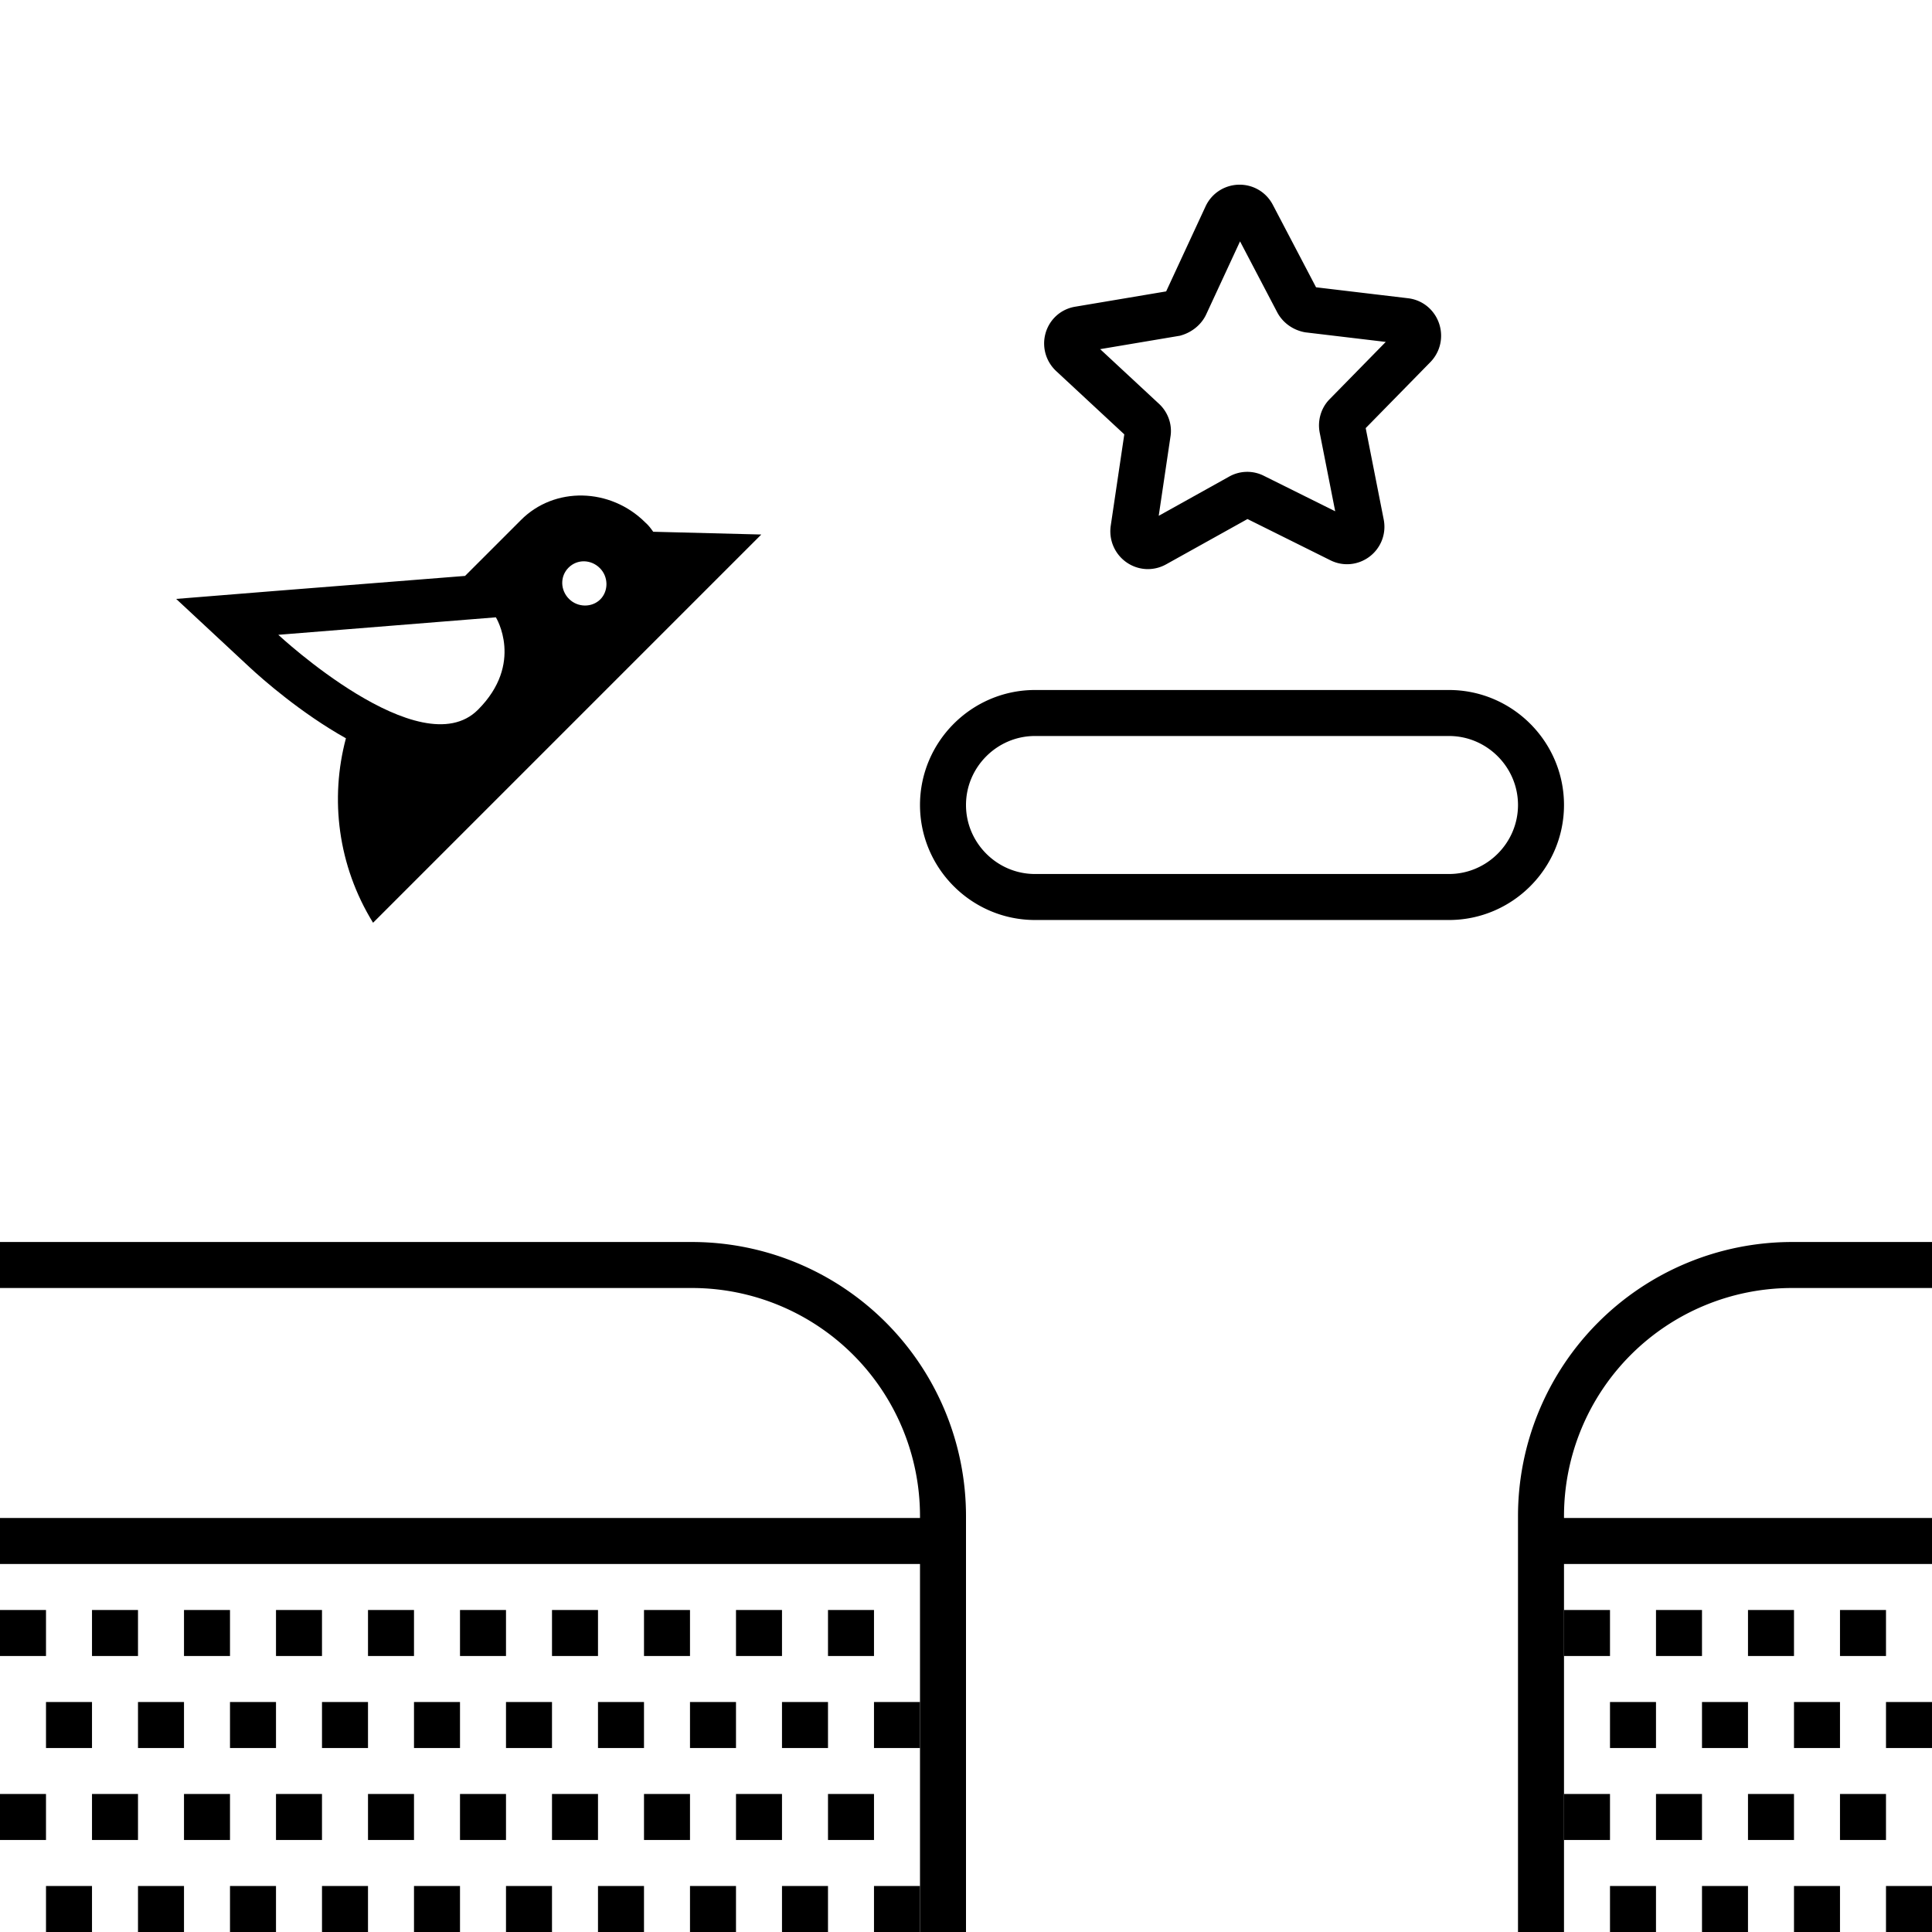 <svg xmlns="http://www.w3.org/2000/svg" viewBox="0 0 42 42"><path d="M0 27.5h15.04a5.46 5.46 0 015.46 5.46V42M42 27.5h-3.04a5.46 5.46 0 00-5.46 5.46V42m-2-22.5h-9c-1.1 0-2-.9-2-2s.9-2 2-2h9c1.1 0 2 .9 2 2s-.9 2-2 2zM25.77 6.62l.89-1.92c.11-.24.45-.25.57-.01l.98 1.87c.05.09.14.15.24.17l2.1.25c.26.03.37.35.19.54l-1.48 1.51c-.07.07-.1.18-.08.28l.41 2.08c.05.26-.22.46-.45.34l-1.89-.94a.3.3 0 00-.29.01l-1.85 1.03c-.23.13-.5-.06-.47-.32l.31-2.09c.02-.1-.02-.21-.1-.28L23.3 7.7c-.19-.18-.1-.5.16-.54l2.08-.35c.1-.03.19-.1.23-.19zM0 33.5h21m21 0h-9" fill="none" stroke="#000" stroke-miterlimit="10"/><path d="M8 35h1v1H8zm2 0h1v1h-1zm2 0h1v1h-1zm2 0h1v1h-1zm2 0h1v1h-1zm2 0h1v1h-1zm-9 2h1v1H9zm2 0h1v1h-1zm2 0h1v1h-1zm2 0h1v1h-1zm2 0h1v1h-1zm2 0h1v1h-1zM8 39h1v1H8zm2 0h1v1h-1zm2 0h1v1h-1zm2 0h1v1h-1zm2 0h1v1h-1zm2 0h1v1h-1zM0 35h1v1H0zm2 0h1v1H2zm2 0h1v1H4zm2 0h1v1H6zm-5 2h1v1H1zm2 0h1v1H3zm2 0h1v1H5zm2 0h1v1H7zm2 4h1v1H9zm2 0h1v1h-1zm2 0h1v1h-1zm2 0h1v1h-1zm2 0h1v1h-1zm2 0h1v1h-1zM1 41h1v1H1zm2 0h1v1H3zm2 0h1v1H5zm2 0h1v1H7zm-7-2h1v1H0zm2 0h1v1H2zm2 0h1v1H4zm2 0h1v1H6zm28-4h1v1h-1zm2 0h1v1h-1zm2 0h1v1h-1zm2 0h1v1h-1zm-5 2h1v1h-1zm2 0h1v1h-1zm2 0h1v1h-1zm2 0h1v1h-1zm-6 4h1v1h-1zm2 0h1v1h-1zm2 0h1v1h-1zm2 0h1v1h-1zm-7-2h1v1h-1zm2 0h1v1h-1zm2 0h1v1h-1zm2 0h1v1h-1zM14.2 11.56c-.05-.07-.1-.14-.17-.2-.76-.76-1.98-.79-2.71-.05l-1.21 1.21-4.17.33-2.11.17 1.59 1.48c.29.27 1.12 1 2.1 1.55-.35 1.31-.18 2.76.59 4.01l5.98-5.98 2.46-2.46-2.35-.06zm-3.42 1.86s.62 1-.39 2.01c-1.25 1.25-4.34-1.63-4.34-1.63l4.73-.38zm2.27-.39c-.18.18-.49.18-.68-.01s-.2-.49-.01-.68.49-.18.68.01.19.5.01.68z"/></svg>